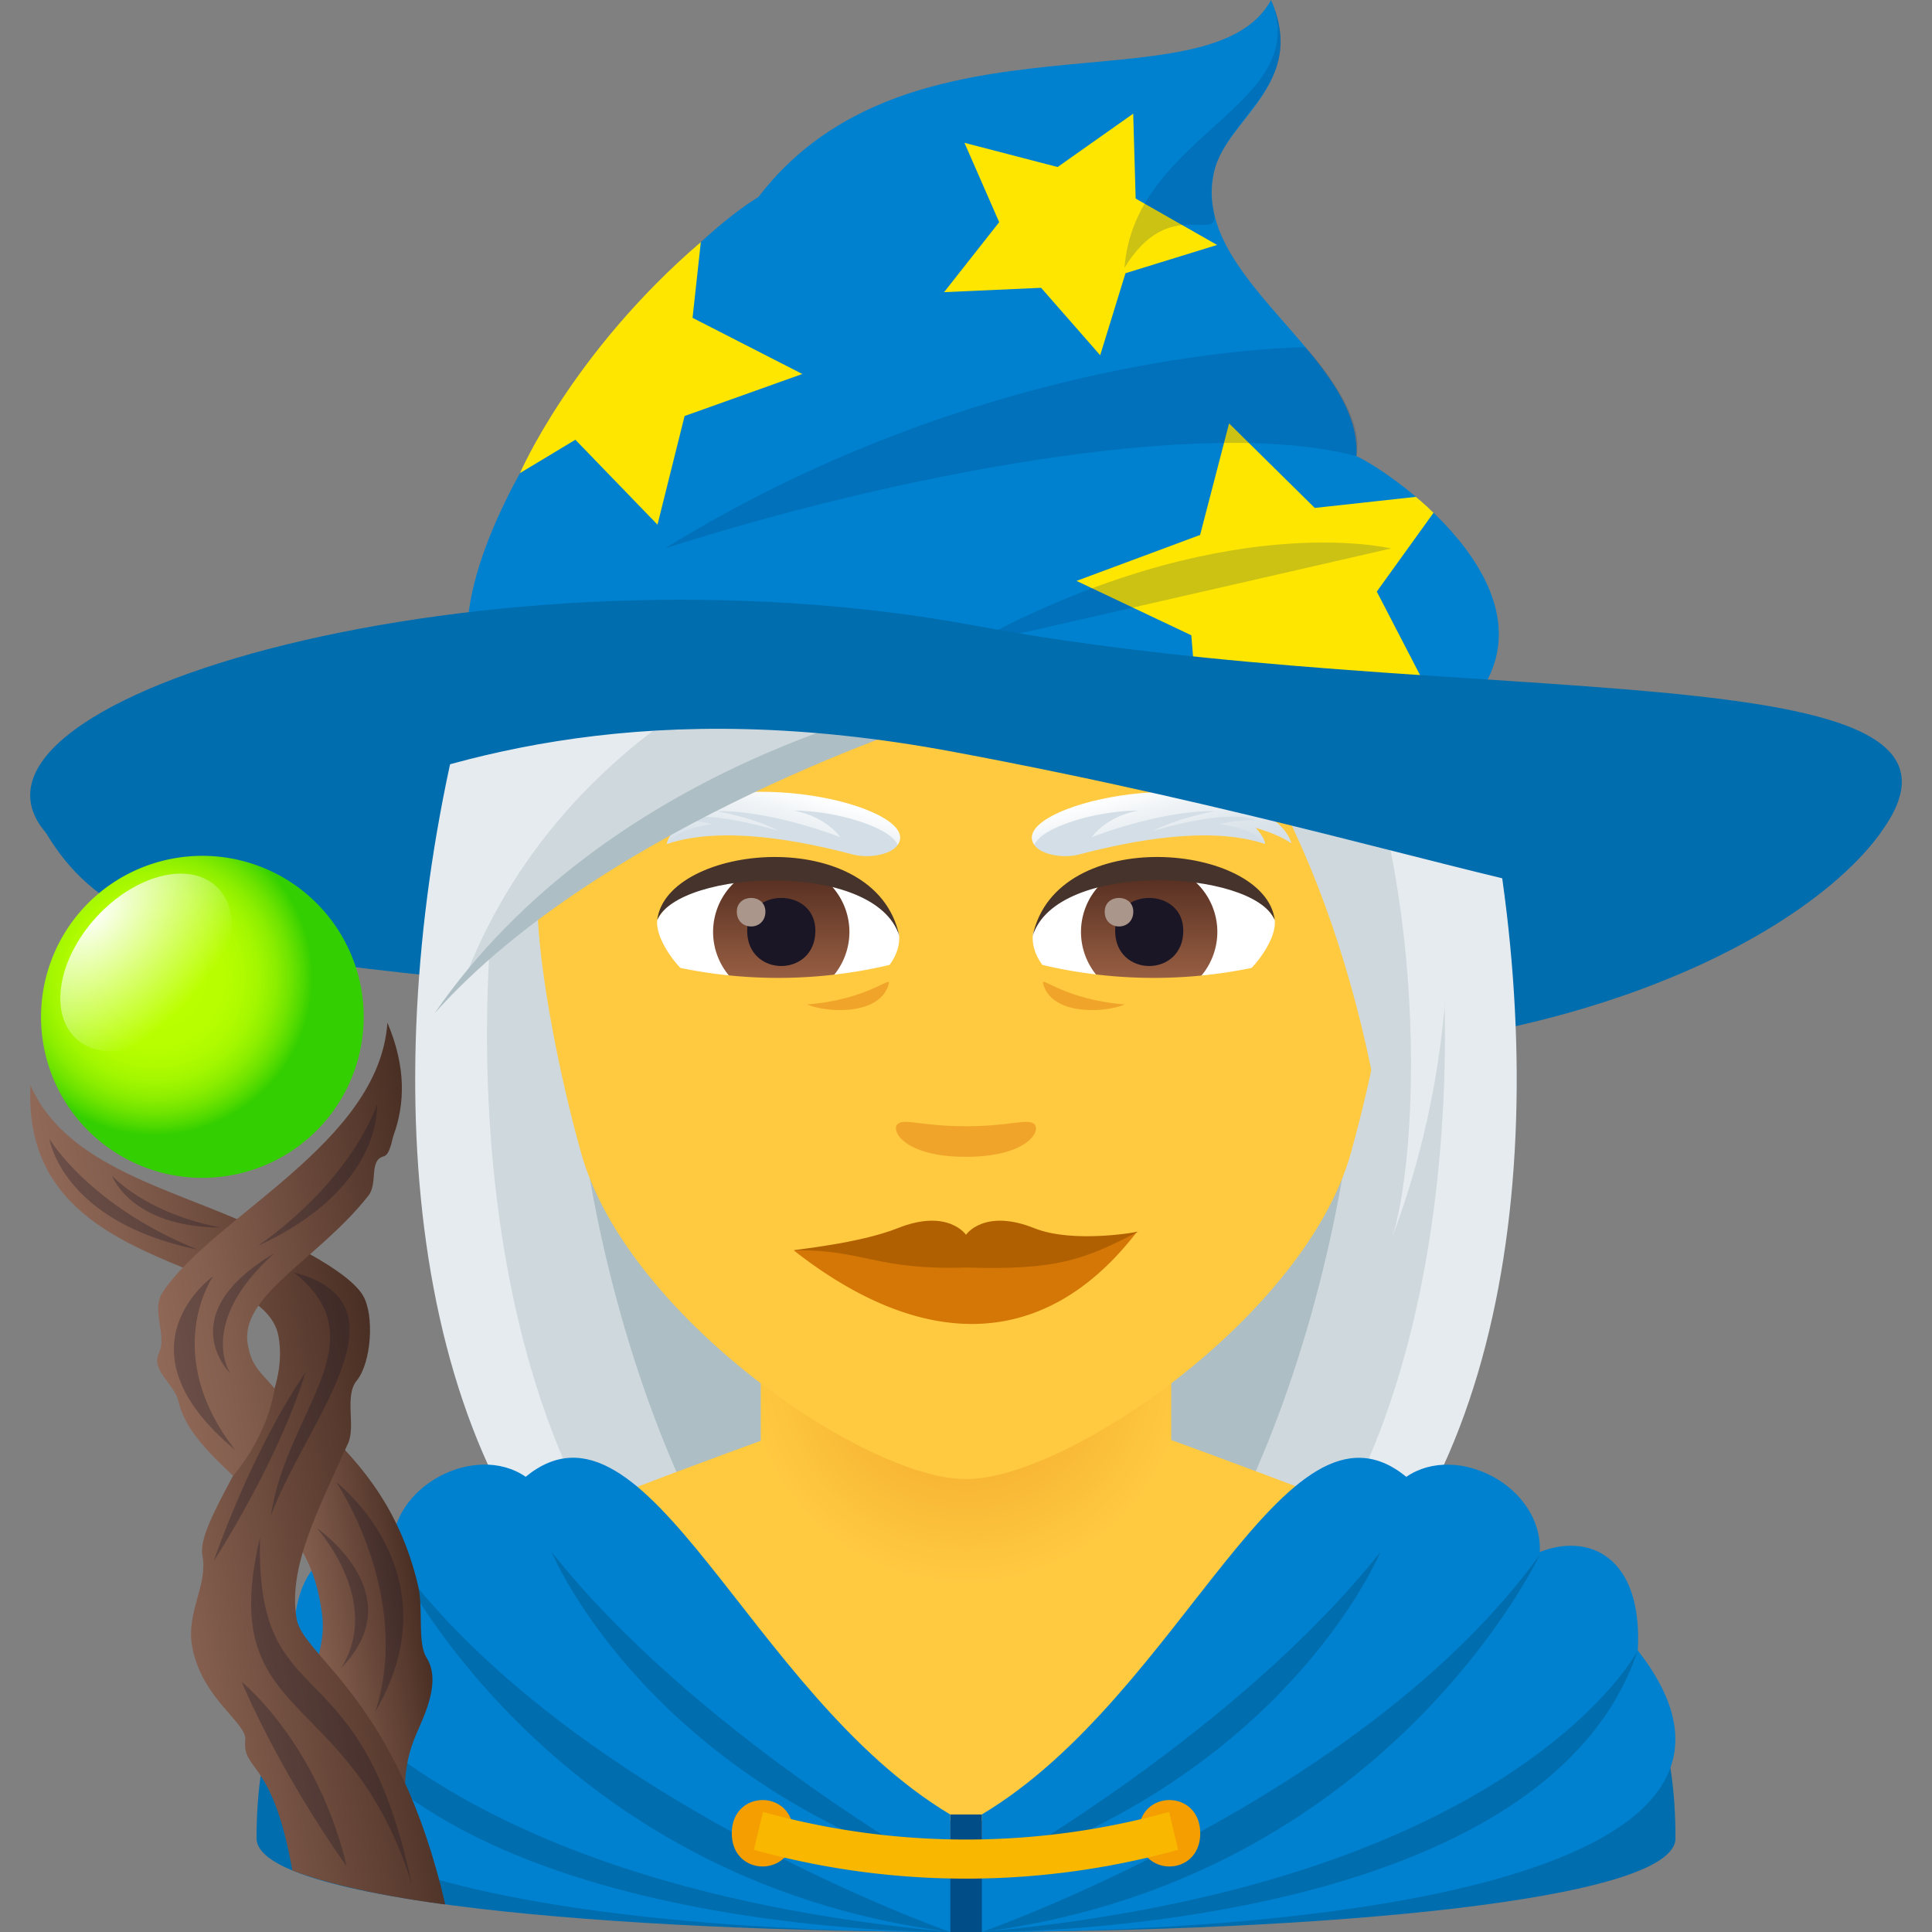 <svg xmlns="http://www.w3.org/2000/svg" xml:space="preserve" style="enable-background:new 0 0 64 64" viewBox="0 0 64 64"><rect x="0" y="0" width="64" height="64" fill="#808080" stroke="none"/><path d="M32.017 23.117c-15.46-3.457-31.56 2.674-30.49 4.479 3.112 5.241 10.16 3.847 31.036 6.827 16.754 2.392 26.982-3.008 29.727-6.827 1.226-1.705-14.767-1.236-30.273-4.479z" style="fill:#006dae"/><path d="M48.48 22.81H15.518c-2.965 11.01-2.507 23.844 3.8 30.49H44.68c6.306-6.646 6.764-19.48 3.799-30.49z" style="fill:#e6ebef"/><path d="M46.258 22.81H17.74c-2.517 7.439-2.689 23.02 3.992 30.49h20.534c6.681-7.47 6.51-23.051 3.992-30.49z" style="fill:#cfd8dd"/><path d="M44.092 22.81H19.906c-2.827 10.698.472 23.992 4.982 30.49H39.11c4.51-6.498 7.81-19.792 4.982-30.49z" style="fill:#adbec4"/><path d="M38.761 47.69H25.31s-9.031 3.262-11.207 4.498L32 60.558l17.948-8.374c-2.163-1.24-11.187-4.494-11.187-4.494z" style="fill:#ffc940"/><radialGradient id="a" cx="35.074" cy="45.187" r="7.261" gradientTransform="matrix(1.002 0 0 1 -3.15 0)" gradientUnits="userSpaceOnUse"><stop offset="0" style="stop-color:#f0a429"/><stop offset="1" style="stop-color:#ffc940"/></radialGradient><path d="M25.201 45.097h13.597v7.596H25.201z" style="fill:url(#a)"/><path d="M51.388 52.2c-2.337-1.642-19.397 9.727-19.397 9.727s-16.975-11.36-19.327-9.723c-3.407 2.372-4.165 5.62-4.165 8.694 0 4.135 47.003 4.135 47.003 0 0-3.07-.715-6.317-4.114-8.697z" style="fill:#006dae"/><path d="M46.586 48.922c1.676-1.154 4.518.318 4.422 2.49 1.644-.648 3.417.163 3.246 3.26C60.031 62.07 44.482 64 32.523 64v-3.893c6.672-3.983 10.04-14.48 14.063-11.185z" style="fill:#0081cf"/><path d="M45.727 51.411s-2.952 7.183-12.83 10.516c0 0 8.118-4.569 12.83-10.516zm5.281.092S45.953 62.27 32.523 64c0 0 12.653-4.413 18.485-12.497z" style="fill:#006dae"/><path d="M54.254 54.673S50.274 62.369 32.523 64c0 0 18.538.203 21.731-9.327z" style="fill:#006dae"/><path d="M31.477 60.107V64h1.046v-3.893h-1.046z" style="fill:#014d87"/><path d="M17.414 48.92c-1.676-1.154-4.518.317-4.422 2.49-1.644-.646-3.417.165-3.246 3.263C3.969 62.069 19.518 64 31.477 64v-3.893c-6.672-3.986-10.04-14.483-14.063-11.187z" style="fill:#0081cf"/><path d="M18.273 51.411s2.952 7.18 12.83 10.514c0 0-8.118-4.567-12.83-10.514zm-5.281.089S18.047 62.27 31.477 64c0 0-12.653-4.413-18.485-12.5zm-3.246 3.173s3.98 7.696 21.731 9.327c0 0-18.538.203-21.731-9.327z" style="fill:#006dae"/><path d="M26.284 60.729c0 1.467-2.043 1.467-2.043 0s2.043-1.467 2.043 0zm13.476 0c0 1.467-2.044 1.467-2.044 0s2.043-1.467 2.043 0z" style="fill:#f59e01"/><path d="M39.027 61.277a26.324 26.324 0 0 1-14.054 0l.3-1.255a25.188 25.188 0 0 0 13.455 0l.299 1.255z" style="fill:#f9b700"/><path d="M32 11.932c-9.976 0-14.781 8.111-14.181 18.541.124 2.097.708 5.12 1.429 7.712C20.744 43.57 28.638 48.997 32 48.997c3.36 0 11.255-5.426 12.752-10.812.72-2.592 1.305-5.615 1.427-7.712.6-10.43-4.203-18.54-14.179-18.54z" style="fill:#ffc940"/><path d="M34.241 37.22c-.237-.167-.795.088-2.243.088-1.446 0-2.004-.255-2.241-.089-.285.2.166 1.102 2.241 1.102s2.53-.902 2.243-1.102z" style="fill:#f0a429"/><path d="M29.78 30.917c.084.658-.364 1.44-1.605 2.024-.788.373-2.427.812-4.582-.095-.964-.407-1.906-1.672-1.821-2.373 1.167-2.197 6.915-2.519 8.007.444z" style="fill:#fff"/><linearGradient id="b" x1="-424.484" x2="-424.484" y1="477.223" y2="477.909" gradientTransform="matrix(6.57 0 0 -6.57 2814.782 3168.527)" gradientUnits="userSpaceOnUse"><stop offset="0" style="stop-color:#a6694a"/><stop offset="1" style="stop-color:#4f2a1e"/></linearGradient><path d="M25.88 28.617a2.257 2.257 0 0 1 2.258 2.256 2.256 2.256 0 0 1-2.259 2.252 2.256 2.256 0 0 1-2.257-2.252 2.256 2.256 0 0 1 2.257-2.256z" style="fill:url(#b)"/><path d="M24.751 30.83c0 1.56 2.26 1.56 2.26 0 0-1.447-2.26-1.447-2.26 0z" style="fill:#1a1626"/><path d="M24.408 30.2c0 .654.947.654.947 0 0-.607-.947-.607-.947 0z" style="fill:#ab968c"/><path d="M29.79 31.004c-.787-2.525-7.299-2.205-8.018-.53.315-2.534 7.237-3.202 8.018.53z" style="fill:#45332c"/><path d="M34.218 30.917c-.084.658.364 1.44 1.605 2.024.788.373 2.428.812 4.582-.095.967-.407 1.907-1.672 1.822-2.373-1.167-2.197-6.915-2.519-8.01.444z" style="fill:#fff"/><linearGradient id="c" x1="-425.328" x2="-425.328" y1="477.223" y2="477.909" gradientTransform="matrix(6.57 0 0 -6.57 2832.512 3168.527)" gradientUnits="userSpaceOnUse"><stop offset="0" style="stop-color:#a6694a"/><stop offset="1" style="stop-color:#4f2a1e"/></linearGradient><path d="M38.068 28.617a2.256 2.256 0 0 1 2.258 2.256 2.256 2.256 0 0 1-2.258 2.252 2.256 2.256 0 0 1-2.259-2.252 2.257 2.257 0 0 1 2.26-2.256z" style="fill:url(#c)"/><path d="M36.94 30.83c0 1.56 2.258 1.56 2.258 0 0-1.447-2.257-1.447-2.257 0z" style="fill:#1a1626"/><path d="M36.595 30.2c0 .654.947.654.947 0 0-.607-.947-.607-.947 0z" style="fill:#ab968c"/><path d="M34.209 31.004c.785-2.523 7.293-2.218 8.018-.53-.317-2.534-7.237-3.202-8.018.53z" style="fill:#45332c"/><path d="M20.827 31.611a16.044 16.044 0 0 0 9.903 0l.695 2.135a18.298 18.298 0 0 1-11.293 0l.695-2.135zm12.442 0a16.044 16.044 0 0 0 9.903 0l.694 2.135a18.297 18.297 0 0 1-11.292 0l.695-2.135z" style="fill:#ffc940"/><path d="M32 41.502a24.334 24.334 0 0 0-5.706-.082c4.167 3.27 8.26 3.43 11.373-.62-1.875.583-3.795.457-5.667.703z" style="fill:#d47706"/><path d="M34.274 40.69c-1.685-.68-2.286.227-2.274.215.01.011-.592-.895-2.274-.215-1.293.51-3.432.705-3.432.73 2.34-.037 2.684.662 5.706.568 3.019.094 3.9-.256 5.706-1.188-.022.011-2.14.4-3.432-.11z" style="fill:#b06000"/><path d="M34.552 32.571c.258 1.064 2.012.995 2.713.702-1.96-.148-2.77-.938-2.713-.702zm-7.818.702c.7.293 2.455.362 2.713-.702.057-.236-.753.554-2.713.703z" style="fill:#f0a429"/><path d="M35.755 28.304c1.718-.452 4.32-.963 6.151-.345-.035-.26-.321-.54-.321-.54s.733.188 1.197.516c-1.758-2.373-7.252-1.234-8.085-.717-1.23.764.13 1.33 1.058 1.086z" style="fill:#d4dee6"/><linearGradient id="d" x1="79.469" x2="79.469" y1="-240.075" y2="-243.13" gradientTransform="rotate(-14.999 1081.115 48.977)" gradientUnits="userSpaceOnUse"><stop offset="0" style="stop-color:#d4dee6"/><stop offset=".296" style="stop-color:#dbe4ea"/><stop offset=".735" style="stop-color:#eff3f6"/><stop offset="1" style="stop-color:#fff"/></linearGradient><path d="M34.266 27.992c.215-.578 2.014-1.137 3.447-1.141-1.1.204-1.55.883-1.55.883s2.222-.883 4.088-.865c-1.423.28-2.039.652-2.039.652s2.46-.759 3.374-.349c-.664-.012-1.186.127-1.186.127s1.14.117 1.506.66c-.035-.26-.321-.54-.321-.54s.732.188 1.197.516c-.244-.77-1.22-1.126-1.22-1.126s.307.037.61.155c-2.968-1.661-8.767-.154-7.906 1.028z" style="fill:url(#d)"/><path d="M28.243 28.304c-1.717-.452-4.319-.963-6.15-.345.035-.26.32-.54.32-.54s-.731.188-1.196.516c1.758-2.373 7.252-1.234 8.085-.717 1.23.764-.13 1.33-1.059 1.086z" style="fill:#d4dee6"/><linearGradient id="e" x1="3019.819" x2="3019.819" y1="541.641" y2="538.586" gradientTransform="scale(-1 1) rotate(-14.999 -449.708 11850.505)" gradientUnits="userSpaceOnUse"><stop offset="0" style="stop-color:#d4dee6"/><stop offset=".296" style="stop-color:#dbe4ea"/><stop offset=".735" style="stop-color:#eff3f6"/><stop offset="1" style="stop-color:#fff"/></linearGradient><path d="M29.733 27.992c-.215-.578-2.014-1.137-3.447-1.141 1.1.204 1.55.883 1.55.883s-2.222-.883-4.088-.865c1.423.28 2.038.652 2.038.652s-2.46-.759-3.373-.349c.664-.012 1.186.127 1.186.127s-1.14.117-1.506.66c.035-.26.32-.54.32-.54s-.731.188-1.196.516c.244-.77 1.22-1.126 1.22-1.126s-.307.037-.61.155c2.968-1.661 8.767-.154 7.906 1.028z" style="fill:url(#e)"/><path d="M40.426 21.677c4.49 6.31 5.435 10.141 5.724 19.23 2.565-6.908 2.063-13.52.713-18.794l-6.437-.436z" style="fill:#e6ebef"/><path d="M38.873 21.786c4.11 3.592 6.863 11.94 7.277 19.122.972-3.36 1.046-12.734-2.124-18.906l-5.153-.216z" style="fill:#cfd8dd"/><path d="M21.247 18.692s-5.277 3.907-6.854 14.877c6.187-7.341 16.298-9.933 16.298-9.933l-9.444-4.944z" style="fill:#e6ebef"/><path d="M27.288 21.17s-8.376 2.448-11.816 11.046c6.716-6.862 16.991-8.698 16.991-8.698l-5.175-2.348z" style="fill:#cfd8dd"/><path d="M30.69 23.206S20.133 25.228 14.394 33.57c5.63-6.318 16.803-9.83 16.803-9.83l-.505-.533z" style="fill:#adbec4"/><path d="M44.934 15.11c.177-3.382-5.594-5.947-4.7-9.482.432-1.711 3.086-2.86 1.87-5.628-2.009 3.702-11.996 0-16.984 6.529-3.991 2.448-12.379 13.244-8.766 17.007 7.596-1.347 22.733-1.888 32.177 0 3.537-3.687-2.322-7.84-3.597-8.426z" style="fill:#0081cf"/><path d="m21.78 17.38-2.72-2.813-1.834 1.104s1.713-3.977 5.99-7.652l-.274 2.51 3.636 1.86-3.9 1.392-.898 3.598zm9.494-7.702 1.825-2.318-1.15-2.629 3.086.802 2.504-1.768.081 2.813 2.697 1.536-3.034.937-.838 2.717-1.957-2.234zm16.093 13.316-4.285-.789-3.31 2.58-.308-3.74-3.803-1.802 4.094-1.522.96-3.695 2.838 2.8 3.35-.367s.294.236.584.528l-1.879 2.61 1.759 3.397z" style="fill:#ffe600"/><path d="M42.104 0c1.434 3.496-4.528 4.437-4.854 8.875 1.502-2.49 3.215-.705 2.952-1.88-.644-2.99 3.353-3.639 1.902-6.995zm1.141 11.504s-10.429 0-21.222 6.665c7.487-2.402 17.816-4.42 22.911-3.057.3-1.533-1.69-3.608-1.69-3.608zm2.83 6.666s-3.7.852-13.974 3.198c8.364-4.586 13.974-3.199 13.974-3.199z" style="opacity:.2;fill:#013366;enable-background:new"/><path d="M32.288 20.723C16.4 17.763-2.408 23.071 1.529 27.596c4.36 5.012 10.135-6.404 30.001-2.7 19.866 3.702 26.54 8.395 30.758 2.7 4.614-6.228-14.114-3.912-30-6.873z" style="fill:#006dae"/><radialGradient id="f" cx="27.448" cy="-242.546" r="5.234" gradientTransform="matrix(.983 -.173 .173 .981 20.1 275.073)" gradientUnits="userSpaceOnUse"><stop offset=".23" style="stop-color:#bf0"/><stop offset=".429" style="stop-color:#b8fe00"/><stop offset=".559" style="stop-color:#b0fb00"/><stop offset=".668" style="stop-color:#a1f600"/><stop offset=".767" style="stop-color:#8cee00"/><stop offset=".858" style="stop-color:#70e400"/><stop offset=".942" style="stop-color:#4fd900"/><stop offset="1" style="stop-color:#34cf00"/></radialGradient><path d="M5.775 28.432a5.336 5.336 0 0 0-4.335 6.18c.513 2.902 3.287 4.835 6.191 4.324a5.333 5.333 0 0 0 4.337-6.176 5.346 5.346 0 0 0-6.193-4.328z" style="fill:url(#f)"/><radialGradient id="g" cx="202.48" cy="-147.839" r="7.37" gradientTransform="matrix(.433 .395 -.608 .664 -174.485 48.396)" gradientUnits="userSpaceOnUse"><stop offset="0" style="stop-color:#fff"/><stop offset="1" style="stop-color:#fff;stop-opacity:0"/></radialGradient><path d="M6.488 33.385c-1.277 1.398-3.052 1.857-3.961 1.026-.912-.83-.615-2.634.663-4.03 1.28-1.397 3.054-1.858 3.966-1.028.912.832.613 2.638-.668 4.032z" style="fill:url(#g)"/><linearGradient id="h" x1="34.732" x2="39.461" y1="-218.788" y2="-218.788" gradientTransform="rotate(-10.003 1588.544 62.443)" gradientUnits="userSpaceOnUse"><stop offset="0" style="stop-color:#916958"/><stop offset=".284" style="stop-color:#815c4c"/><stop offset=".836" style="stop-color:#583a2e"/><stop offset="1" style="stop-color:#4a2f24"/></linearGradient><path d="M10.497 47.117 8.545 49.65c1.33 1.208 1.841 2.186 2.063 3.44.12.683.193 1.145-.331 2.657-.447 1.29 3.781 6.623 3.781 6.623-.903-2.632-.718-3.875-.262-4.94.269-.627.826-1.736.334-2.518-.313-.499-.096-1.603-.282-2.392-.55-2.34-1.722-3.924-3.35-5.403z" style="fill:url(#h)"/><linearGradient id="i" x1="29.522" x2="39.415" y1="-224.694" y2="-224.694" gradientTransform="rotate(-10.003 1588.544 62.443)" gradientUnits="userSpaceOnUse"><stop offset="0" style="stop-color:#916958"/><stop offset=".284" style="stop-color:#815c4c"/><stop offset=".836" style="stop-color:#583a2e"/><stop offset="1" style="stop-color:#4a2f24"/></linearGradient><path d="M1.01 35.957c.988 2.233 3.528 3.1 5.954 4.065 2.467.98 4.577 2.077 5.06 2.894.386.652.277 2.23-.207 2.819-.417.508-.028 1.502-.285 2.072-1.01 2.242-2.004 4.133-1.704 5.83.218 1.235 3.363 2.679 4.921 9.45 0 0-3.124-.371-5.064-1.125-.66-3.735-1.667-3.267-1.56-4.324.058-.571-1.455-1.37-1.762-3.11-.2-1.129.533-2.029.341-3.003-.102-.518.404-1.468.734-2.105.951-1.84 2.09-3.45 1.788-5.152-.478-2.708-8.543-2.032-8.216-8.31z" style="fill:url(#i)"/><linearGradient id="j" x1="32.231" x2="41.861" y1="-232.294" y2="-232.294" gradientTransform="rotate(-10.003 1588.544 62.443)" gradientUnits="userSpaceOnUse"><stop offset="0" style="stop-color:#916958"/><stop offset=".284" style="stop-color:#815c4c"/><stop offset=".836" style="stop-color:#583a2e"/><stop offset="1" style="stop-color:#4a2f24"/></linearGradient><path d="M12.833 33.877c-.269 3.99-5.759 6.4-7.447 8.933-.39.584.155 1.432-.118 1.995-.29.596.512 1.018.652 1.645.208.926 1.078 1.753 1.8 2.438 1.219-1.444 1.375-2.894 1.375-2.894-.496-.58-.758-.732-.886-1.455-.287-1.626 2.322-2.809 3.994-4.93.324-.41.007-1.175.51-1.304.207-.054.27-.548.319-.68.388-1.062.421-2.288-.199-3.748z" style="fill:url(#j)"/><path d="M13.637 62.406c-2.068-6.629-6.495-5.243-5.024-11.475-.15 6.102 3.316 3.34 5.024 11.475zm-2.15-.576c-2.3-3.252-3.483-6.118-3.483-6.118s2.5 2.002 3.483 6.117zm.948-5.131c1.242-3.878-1.298-7.602-1.298-7.602s3.972 3.026 1.298 7.602z" style="opacity:.3;fill:#1a1626"/><path d="M11.306 55.248c1.388-2.235-.82-4.635-.82-4.635s3.215 2.187.82 4.636zm-3.523-7.223c-2.496-3.22-.723-5.747-.723-5.747s-3.358 2.36.723 5.747zm-1.241-6.632c-3.605-1.458-4.905-3.667-4.905-3.667s.408 2.75 4.905 3.667z" style="opacity:.3;fill:#1a1626"/><path d="M7.306 40.663c-2.483-.472-3.593-1.714-3.593-1.714s.61 1.7 3.593 1.714zm1.243.604c3.178-2.239 3.94-4.684 3.94-4.684s.23 2.77-3.94 4.684zm1.572 4.196c-.935 3.023-3.042 6.252-3.042 6.252s1.202-3.56 3.042-6.252zM9.09 41.514c-2.589 2.318-1.462 3.981-1.462 3.981s-1.99-1.934 1.462-3.98z" style="opacity:.3;fill:#1a1626"/><path d="M8.977 50.195c1.2-3.177 4.758-6.998.743-8.052 2.903 2.265-.243 4.601-.743 8.052z" style="opacity:.3;fill:#1a1626"/></svg>